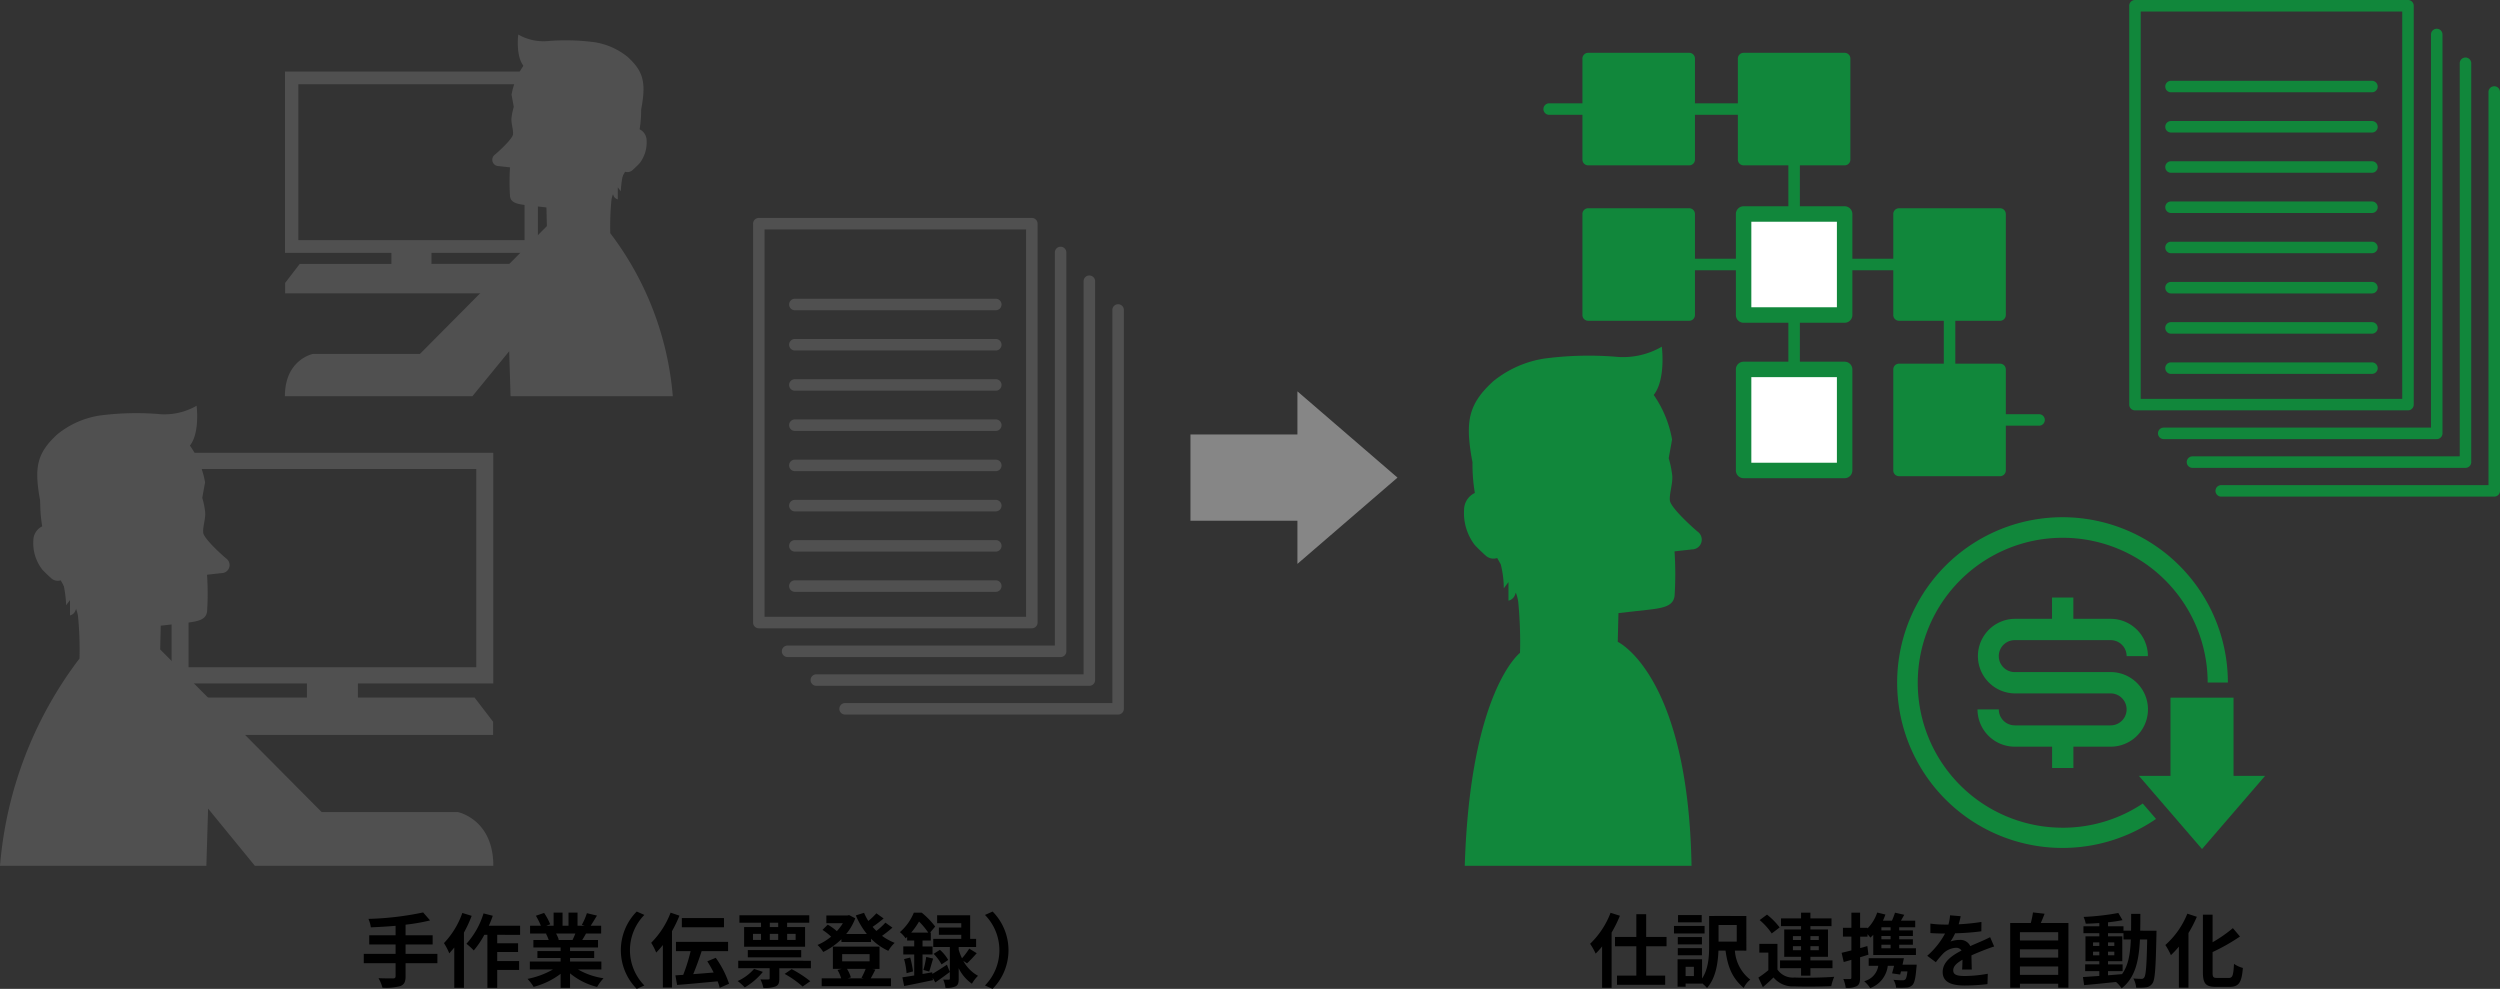 <svg id="_03" data-name="03" xmlns="http://www.w3.org/2000/svg" xmlns:xlink="http://www.w3.org/1999/xlink" width="434.708" height="171.951" viewBox="0 0 434.708 171.951">
  <rect x="0" y="0" width="434.708" height="171.951" fill="#333333" stroke="none"/>
  <defs>
    <clipPath id="clip-path">
      <rect id="長方形_1698" data-name="長方形 1698" width="434.708" height="171.951" fill="none"/>
    </clipPath>
  </defs>
  <path id="パス_7753" data-name="パス 7753" d="M53.374,118.844v2.443H33.108L29.873,125.5v2.291H85.741V125.5h0l-3.231-4.216H62.233v-2.443H85.771V78.735H29.837v40.109ZM32.789,81.556H82.818v34.467H32.789Z" fill="#505050"/>
  <g id="グループ_2010" data-name="グループ 2010">
    <g id="グループ_2009" data-name="グループ 2009" clip-path="url(#clip-path)">
      <path id="パス_7754" data-name="パス 7754" d="M35.169,86.562a14.282,14.282,0,0,1,.5,2.428c.128,1.147-.445,2.637-.331,3.654s3.334,3.942,4.074,4.532a1.4,1.4,0,0,1-.911,2.479l-2.5.281a48.514,48.514,0,0,1,.006,6.414c-.2,1.4-1.471,1.707-3.818,1.97l-4.237.476-.1,4.13,28.081,28.279H79.6s6.181,1.207,6.181,9.348H44.324L36.183,140.6l-.3,9.951H0A68.8,68.8,0,0,1,13.826,114.5a60.2,60.2,0,0,0-.254-7.294c-.378-3.364-5.322-7.878-6.127-15.048-.094-.838-3.7-16.279,11.313-19.319s16.9,11.044,16.9,11.044Z" fill="#505050"/>
      <path id="パス_7755" data-name="パス 7755" d="M14.834,102.787a32.668,32.668,0,0,0-1.7,3.336,1.341,1.341,0,0,1-.964.889v-2.668l-.667.889a20.948,20.948,0,0,0-.667-4.447,1.664,1.664,0,0,1-1.982-.289s-.942-.837-1.539-1.5A7.53,7.53,0,0,1,5.8,93.933C5.847,92.1,7.609,91.1,8.045,91.557c-.015-.107-.92-3.448-1.255-5.6-.752-4.82-.3-7.269,3.211-10.46a15.4,15.4,0,0,1,7.242-3.23A48.636,48.636,0,0,1,27.4,71.98a11.12,11.12,0,0,0,6.782-1.427s.816,6.216-2.149,7.772Z" fill="#505050"/>
      <path id="パス_7756" data-name="パス 7756" d="M93.53,43.967V12.433H49.554V43.967H68.06v1.921H52.118L49.578,49.2V51H93.5V49.2l-2.544-3.314H75.025V43.967ZM51.875,14.651H91.208v27.1H51.875Z" fill="#505050"/>
      <path id="パス_7757" data-name="パス 7757" d="M89.338,18.587a11.162,11.162,0,0,0-.395,1.909c-.1.9.349,2.073.259,2.873s-2.621,3.1-3.2,3.563a1.1,1.1,0,0,0,.716,1.949l1.967.221a38.257,38.257,0,0,0,0,5.043c.159,1.1,1.157,1.342,3,1.549l3.331.374.079,3.246L73.013,61.548H54.4s-4.86.948-4.86,7.349h32.6l6.4-7.823.237,7.823h28.21a54.1,54.1,0,0,0-10.87-28.345,47.238,47.238,0,0,1,.2-5.735c.3-2.644,4.184-6.193,4.817-11.83.074-.659,2.908-12.8-8.9-15.189s-13.283,8.683-13.283,8.683Z" fill="#505050"/>
      <path id="パス_7758" data-name="パス 7758" d="M105.326,31.343a25.637,25.637,0,0,1,1.34,2.623,1.056,1.056,0,0,0,.758.7v-2.1l.525.7a16.5,16.5,0,0,1,.524-3.5,1.307,1.307,0,0,0,1.558-.227s.741-.658,1.211-1.182a5.929,5.929,0,0,0,1.19-3.978c-.04-1.443-1.425-2.228-1.768-1.868.011-.084.723-2.711.987-4.4.591-3.79.235-5.715-2.525-8.223a12.111,12.111,0,0,0-5.694-2.54,38.267,38.267,0,0,0-7.984-.226A8.736,8.736,0,0,1,90.116,6s-.642,4.887,1.689,6.111Z" fill="#505050"/>
      <path id="パス_7759" data-name="パス 7759" d="M354.558,74.021H338.994a1,1,0,0,1-1-1V46.994H284.94a1,1,0,0,1,0-2h54.054a1,1,0,0,1,1,1V72.021h14.564a1,1,0,0,1,0,2Z" fill="#11873b"/>
      <path id="パス_7760" data-name="パス 7760" d="M311.967,74.021a1,1,0,0,1-1-1V19.967H269.376a1,1,0,0,1,0-2h42.591a1,1,0,0,1,1,1V73.021A1,1,0,0,1,311.967,74.021Z" fill="#11873b"/>
      <rect id="長方形_1682" data-name="長方形 1682" width="17.567" height="17.567" transform="translate(276.156 10.184)" fill="#11873b"/>
      <path id="長方形_1683" data-name="長方形 1683" d="M0-1H17.567a1,1,0,0,1,1,1V17.567a1,1,0,0,1-1,1H0a1,1,0,0,1-1-1V0A1,1,0,0,1,0-1ZM16.567,1H1V16.567H16.567Z" transform="translate(276.156 10.184)" fill="#11873b"/>
      <rect id="長方形_1684" data-name="長方形 1684" width="17.567" height="17.567" transform="translate(303.183 10.184)" fill="#11873b"/>
      <path id="長方形_1685" data-name="長方形 1685" d="M0-1H17.567a1,1,0,0,1,1,1V17.567a1,1,0,0,1-1,1H0a1,1,0,0,1-1-1V0A1,1,0,0,1,0-1ZM16.567,1H1V16.567H16.567Z" transform="translate(303.183 10.184)" fill="#11873b"/>
      <rect id="長方形_1686" data-name="長方形 1686" width="17.567" height="17.567" transform="translate(276.156 37.211)" fill="#11873b"/>
      <path id="長方形_1687" data-name="長方形 1687" d="M0-1H17.567a1,1,0,0,1,1,1V17.567a1,1,0,0,1-1,1H0a1,1,0,0,1-1-1V0A1,1,0,0,1,0-1ZM16.567,1H1V16.567H16.567Z" transform="translate(276.156 37.211)" fill="#11873b"/>
      <rect id="長方形_1688" data-name="長方形 1688" width="17.567" height="17.567" transform="translate(303.183 37.211)" fill="#fff"/>
      <path id="長方形_1689" data-name="長方形 1689" d="M0-1.344H17.567A1.344,1.344,0,0,1,18.911,0V17.567a1.344,1.344,0,0,1-1.344,1.344H0a1.344,1.344,0,0,1-1.344-1.344V0A1.344,1.344,0,0,1,0-1.344ZM16.223,1.344H1.344V16.223H16.223Z" transform="translate(303.183 37.211)" fill="#11873b"/>
      <rect id="長方形_1690" data-name="長方形 1690" width="17.567" height="17.567" transform="translate(330.21 37.211)" fill="#11873b"/>
      <path id="長方形_1691" data-name="長方形 1691" d="M0-1H17.567a1,1,0,0,1,1,1V17.567a1,1,0,0,1-1,1H0a1,1,0,0,1-1-1V0A1,1,0,0,1,0-1ZM16.567,1H1V16.567H16.567Z" transform="translate(330.21 37.211)" fill="#11873b"/>
      <rect id="長方形_1692" data-name="長方形 1692" width="17.567" height="17.567" transform="translate(303.183 64.237)" fill="#fff"/>
      <path id="長方形_1693" data-name="長方形 1693" d="M0-1.344H17.567A1.344,1.344,0,0,1,18.911,0V17.567a1.344,1.344,0,0,1-1.344,1.344H0a1.344,1.344,0,0,1-1.344-1.344V0A1.344,1.344,0,0,1,0-1.344ZM16.223,1.344H1.344V16.223H16.223Z" transform="translate(303.183 64.237)" fill="#11873b"/>
      <rect id="長方形_1694" data-name="長方形 1694" width="17.567" height="17.567" transform="translate(330.21 64.237)" fill="#11873b"/>
      <path id="長方形_1695" data-name="長方形 1695" d="M0-1H17.567a1,1,0,0,1,1,1V17.567a1,1,0,0,1-1,1H0a1,1,0,0,1-1-1V0A1,1,0,0,1,0-1ZM16.567,1H1V16.567H16.567Z" transform="translate(330.21 64.237)" fill="#11873b"/>
      <path id="パス_7761" data-name="パス 7761" d="M254.7,150.553h39.429c-.566-33.257-12.829-38.947-12.829-38.947l.122-5,5.132-.576c2.842-.319,4.38-.687,4.625-2.386a58.849,58.849,0,0,0-.008-7.77l3.031-.34a1.7,1.7,0,0,0,1.1-3c-.9-.715-4.8-4.259-4.934-5.49s.556-3.037.4-4.426a17.274,17.274,0,0,0-.609-2.941l.587-3.245a19.426,19.426,0,0,0-3.191-7.755c2.145-2.733,1.406-8.392,1.406-8.392a13.463,13.463,0,0,1-8.215,1.729,58.959,58.959,0,0,0-12.3.347,18.659,18.659,0,0,0-8.773,3.914c-4.252,3.864-4.8,6.83-3.889,12.669.069.445.16.933.26,1.435a29.64,29.64,0,0,0,.409,5.337,3.241,3.241,0,0,0-1.873,2.889,9.132,9.132,0,0,0,1.834,6.13c.723.807,1.865,1.821,1.865,1.821a2.027,2.027,0,0,0,2.057.477q.311.555.617,1.083a17.51,17.51,0,0,1,.534,4.177l.808-1.078v3.233a1.628,1.628,0,0,0,1.168-1.078c.025-.083.067-.191.115-.309a6.7,6.7,0,0,1,.421,1.621,72.894,72.894,0,0,1,.308,8.836s-8.667,6.612-9.61,37.039" fill="#11873b"/>
      <path id="パス_7762" data-name="パス 7762" d="M76.055,167.482H70.523v2.283c0,.994-.253,1.429-.911,1.7a9.566,9.566,0,0,1-3.11.279,6.48,6.48,0,0,0-.686-1.653c1.036.042,2.213.042,2.521.042s.448-.112.448-.392v-2.255H63.252v-1.625h5.533v-1.639h-4.58v-1.6h4.58v-1.64c-1.457.127-2.927.211-4.3.267a5.571,5.571,0,0,0-.42-1.471,52.116,52.116,0,0,0,9.511-1.121l1.205,1.387a33.216,33.216,0,0,1-4.258.743v1.835h4.706v1.6H70.523v1.639h5.532Z"/>
      <path id="パス_7763" data-name="パス 7763" d="M82.016,159.246a21.887,21.887,0,0,1-1.344,2.913v9.6H78.99v-7c-.294.351-.588.7-.868,1.009a11.394,11.394,0,0,0-.925-1.779,14.579,14.579,0,0,0,3.195-5.24Zm4.44,3.306v1.471h3.628v1.512H86.456v1.583h3.811v1.541H86.456v3.11H84.748v-9.217h-.533a15.55,15.55,0,0,1-1.835,2.718,11.162,11.162,0,0,0-1.275-1.163,13.9,13.9,0,0,0,2.97-5.281l1.611.407A16.546,16.546,0,0,1,85,160.969h5.435v1.583Z"/>
      <path id="パス_7764" data-name="パス 7764" d="M100.507,168.575a12.505,12.505,0,0,0,4.44,1.526,7.869,7.869,0,0,0-1.12,1.513,11.938,11.938,0,0,1-4.707-2.367v2.521H97.481v-2.437a13.292,13.292,0,0,1-4.692,2.269,7.725,7.725,0,0,0-1.065-1.386,14.728,14.728,0,0,0,4.427-1.639h-4.02V167.2h5.35v-.616H93.447v-1.205h4.034v-.63H92.747v-1.3h2.661a6.258,6.258,0,0,0-.476-1.093l.168-.028H92.173v-1.358H94.05a12.627,12.627,0,0,0-.869-1.737l1.429-.491a10.706,10.706,0,0,1,1.065,1.976l-.687.252h1.274v-2.284h1.555v2.284h1.037v-2.284h1.569v2.284h1.247l-.5-.155a11.277,11.277,0,0,0,.882-2.03l1.751.42c-.392.644-.771,1.274-1.093,1.765h1.821v1.358h-2.633c-.224.406-.448.785-.659,1.121h2.746v1.3H99.12v.63h4.2v1.205h-4.2v.616h5.449v1.373Zm-3.81-6.248a7.658,7.658,0,0,1,.477,1.079l-.239.042h2.619c.168-.336.336-.742.491-1.121Z"/>
      <path id="パス_7765" data-name="パス 7765" d="M110.715,158.5l1.33.588a8.76,8.76,0,0,0,0,12.27l-1.33.589a9.569,9.569,0,0,1,0-13.447"/>
      <path id="パス_7766" data-name="パス 7766" d="M118.145,159.218a22.813,22.813,0,0,1-1.3,2.7v9.8h-1.583v-7.4a13.509,13.509,0,0,1-1.163,1.316,10.752,10.752,0,0,0-.868-1.7,14.908,14.908,0,0,0,3.376-5.238Zm7,12.55a6.564,6.564,0,0,0-.364-1.134c-2.508.238-5.156.49-7.046.63l-.294-1.667c.406-.028.868-.055,1.358-.084a29.668,29.668,0,0,0,1.289-4.132h-2.55V163.77h9.063v1.611h-4.594c-.434,1.344-.967,2.816-1.47,4.007,1.133-.084,2.352-.183,3.557-.281a20.3,20.3,0,0,0-1.106-1.947l1.47-.616a17.027,17.027,0,0,1,2.312,4.511Zm.742-10.533h-7.326v-1.6h7.326Z"/>
      <path id="パス_7767" data-name="パス 7767" d="M132.651,168.995a11.576,11.576,0,0,1-3.151,2.7,9.435,9.435,0,0,0-1.233-1.106,8.358,8.358,0,0,0,2.858-2.116ZM141,167.062v1.3h-5.492v1.807c0,.742-.126,1.134-.658,1.358a5.31,5.31,0,0,1-2.115.253,5.625,5.625,0,0,0-.518-1.485c.56.028,1.177.028,1.372.013s.239-.042.239-.2v-1.751h-5.463v-1.3Zm-8.671-6.612h-3.754v-1.3h12.144v1.3h-3.851v.757h3.123v3.418h-10.6v-3.418h2.942Zm-2.3,4.749h9.287v1.261h-9.287Zm.9-1.765h1.4v-1.051h-1.4Zm4.385-2.984h-1.457v.757h1.457Zm-1.457,2.984h1.457v-1.051h-1.457Zm3.8,5.084a19.293,19.293,0,0,1,3.235,2.1l-1.33.925a17.414,17.414,0,0,0-3.124-2.2Zm-.784-5.084h1.471v-1.051h-1.471Z"/>
      <path id="パス_7768" data-name="パス 7768" d="M155.177,161.3a21.864,21.864,0,0,1-1.807,1.429,9.933,9.933,0,0,0,2.2,1.219,5.946,5.946,0,0,0-1.106,1.386,9.964,9.964,0,0,1-3-2.115v.575H146.31v-.476a12.28,12.28,0,0,1-3.166,2.213,5.863,5.863,0,0,0-.994-1.219,9.714,9.714,0,0,0,2.367-1.443,9.714,9.714,0,0,0-1.5-1.176l.911-.91a8.342,8.342,0,0,1,1.582,1.134,8.765,8.765,0,0,0,1.051-1.387h-2.871v-1.345h3.67l.28-.069,1.078.56a9.415,9.415,0,0,1-1.583,2.732h3.6a13.566,13.566,0,0,1-1.92-3.237l1.43-.448a9.082,9.082,0,0,0,.742,1.415,11.719,11.719,0,0,0,1.4-1.331l1.261.9c-.6.505-1.3,1.038-1.919,1.457.21.252.435.491.658.714a12.3,12.3,0,0,0,1.57-1.442Zm-2.956,7.284c-.294.575-.574,1.121-.812,1.528h3.515v1.372H142.879v-1.372h3.389a6.685,6.685,0,0,0-.644-1.457l.728-.183h-1.526V164.6h8.11v3.88h-1.261Zm-5.785-1.428h4.776v-1.247h-4.776Zm.841,1.316a5.719,5.719,0,0,1,.672,1.485l-.532.155h2.759l-.378-.084a13.2,13.2,0,0,0,.728-1.556Z"/>
      <path id="パス_7769" data-name="パス 7769" d="M162.12,169.345c.7-.406,1.625-.995,2.535-1.6l.505,1.26c-.828.63-1.724,1.275-2.522,1.821l-.463-.8.042.406c-1.736.364-3.586.756-5,1.023l-.308-1.514c.589-.084,1.289-.2,2.059-.321v-3.657h-1.9v-1.4h1.9v-1.022h-1.233v-.63c-.084.084-.182.168-.266.252a4.543,4.543,0,0,0-.995-1.078A8.962,8.962,0,0,0,158.9,158.7h1.373a13.964,13.964,0,0,1,2.339,2.41l-.883,1.05h.126v1.387h-1.442v1.022h1.737v1.4h-1.737v3.39l1.68-.294Zm-3.853-2.843a15.863,15.863,0,0,1,.491,2.409l-1.121.308a12.773,12.773,0,0,0-.434-2.452Zm3.138-4.343a13.02,13.02,0,0,0-1.6-1.919,13.181,13.181,0,0,1-1.358,1.919Zm-.84,6.5a17.162,17.162,0,0,0,.49-2.27l1.2.294c-.252.786-.475,1.682-.685,2.256Zm6.933-1.583a6.45,6.45,0,0,0,2.564,2.6A6.189,6.189,0,0,0,169,171.054a7.043,7.043,0,0,1-2.3-2.7v1.835c0,.7-.1,1.093-.533,1.318a3.694,3.694,0,0,1-1.764.265,5.647,5.647,0,0,0-.393-1.442c.393.027.813.014.953.014s.2-.042.2-.182v-5.491h-2.886v-1.415h4.874v-.714h-3.894v-1.261h3.894v-.757h-4.2v-1.373h5.743v4.1h1.037v1.415H166.7v.462a9.09,9.09,0,0,0,.574,1.5,11.761,11.761,0,0,0,1.261-1.681l1.3.8c-.559.644-1.19,1.3-1.68,1.766Zm-4.062-1.919a6.809,6.809,0,0,1,1.443,1.765l-1.163.77a8.031,8.031,0,0,0-1.372-1.835Z"/>
      <path id="パス_7770" data-name="パス 7770" d="M172.6,171.951l-1.331-.589a8.758,8.758,0,0,0,0-12.27l1.331-.588a9.569,9.569,0,0,1,0,13.447"/>
      <path id="パス_7771" data-name="パス 7771" d="M281.675,159.232a22.6,22.6,0,0,1-1.444,2.927v9.6h-1.652v-7.187a13.793,13.793,0,0,1-1.121,1.247,10.6,10.6,0,0,0-.966-1.709,14.692,14.692,0,0,0,3.558-5.392Zm4.566,5.309v5.1h3.306v1.6H281.17v-1.6h3.362v-5.1H280.82v-1.625h3.712v-3.95h1.709v3.95h3.544v1.625Z"/>
      <path id="パス_7772" data-name="パス 7772" d="M296.4,162.313h-5.323V161H296.4Zm5.266,2.984a6.978,6.978,0,0,0,2.676,5.043,4.057,4.057,0,0,0-1.135,1.443c-2.044-1.737-2.773-3.685-3.166-6.486h-1.232c-.084,2.172-.477,4.819-1.989,6.486a5.441,5.441,0,0,0-.868-.812v.055H293.1v.546h-1.4V166.8h4.259v3.347c1.134-1.68,1.232-3.935,1.232-5.743v-5.126h.938v-.014l5.534.014V165.3Zm-5.728-1.078h-4.2v-1.274h4.2Zm-4.2.644h4.2v1.246h-4.2Zm4.161-4.482h-4.118V159.12H295.9Zm-1.359,7.731H293.1v1.611h1.442Zm7.452-7.269h-3.166v2.886h3.166Z"/>
      <path id="パス_7773" data-name="パス 7773" d="M309.068,168.589a3.222,3.222,0,0,0,2.956,1.386c1.681.071,4.986.029,6.92-.126a7.638,7.638,0,0,0-.519,1.625c-1.737.084-4.706.113-6.415.042a4.364,4.364,0,0,1-3.628-1.554c-.56.546-1.134,1.078-1.849,1.68l-.784-1.652a17.018,17.018,0,0,0,1.737-1.289v-3.054h-1.569V164.12h3.151Zm-.994-6.276a10.95,10.95,0,0,0-2.1-2.325l1.276-.952a12.176,12.176,0,0,1,2.2,2.227Zm5.1,6.037h-3.656v-1.358h3.656v-.616h-2.927v-4.763h2.927v-.574h-3.487v-1.345h3.487V158.7H314.8v.995h3.67v1.345H314.8v.574h3.054v4.763H314.8v.616h3.838v1.358H314.8v1.3h-1.625Zm-1.415-4.9h1.415v-.673h-1.415Zm1.415,1.078h-1.415v.7h1.415Zm1.625-1.078h1.457v-.673H314.8Zm1.457,1.078H314.8v.7h1.457Z"/>
      <path id="パス_7774" data-name="パス 7774" d="M324.892,166c-.476.153-.967.307-1.457.448V170c0,.77-.126,1.19-.546,1.457a3.637,3.637,0,0,1-1.947.307,6.214,6.214,0,0,0-.421-1.541,11.127,11.127,0,0,0,1.163.015c.168,0,.238-.057.238-.238v-3.1c-.463.14-.91.266-1.331.378l-.364-1.6c.477-.112,1.065-.252,1.7-.42V162.86h-1.47v-1.527h1.47V158.7h1.513v2.634h1.274v.112a7.029,7.029,0,0,0,1.7-2.773l1.428.349a9.7,9.7,0,0,1-.434,1.065h1.569a12.39,12.39,0,0,0,.532-1.387l1.611.364c-.2.351-.392.7-.574,1.023h2.479v1.149h-2.787v.546h2.381v.967h-2.381v.574h2.381v.952h-2.381v.616h2.913v1.164h-7.424v-3.5c-.168.168-.336.336-.5.476-.112-.154-.308-.379-.5-.6v.434h-1.274v1.988l1.247-.349Zm8.391,1.736a5.038,5.038,0,0,1-.057.589c-.14,1.765-.336,2.606-.7,2.969a1.558,1.558,0,0,1-1.078.434,13.879,13.879,0,0,1-1.751.014,3.092,3.092,0,0,0-.463-1.372c.644.07,1.275.084,1.555.084a.708.708,0,0,0,.49-.126c.169-.154.3-.574.392-1.415h-1.12c-.042.2-.1.378-.14.546l-1.415-.21c.112-.378.238-.84.35-1.317h-1.093a4.709,4.709,0,0,1-3.053,3.88,6.448,6.448,0,0,0-1.051-1.2,3.27,3.27,0,0,0,2.452-2.676h-1.667v-1.316h6.121c-.07.364-.154.742-.238,1.12Zm-4.539-6.5h-1.6v.546h1.6Zm0,1.513h-1.6v.574h1.6Zm0,1.526h-1.6v.616h1.6Z"/>
      <path id="パス_7775" data-name="パス 7775" d="M340.574,160.717a35.523,35.523,0,0,0,3.965-.406l-.015,1.625a41.752,41.752,0,0,1-4.566.349,9.749,9.749,0,0,1-.8,1.43,4.72,4.72,0,0,1,1.583-.28,1.9,1.9,0,0,1,1.862,1.078c.729-.336,1.318-.574,1.892-.826.546-.239,1.036-.463,1.555-.729l.7,1.625c-.449.126-1.191.406-1.667.588-.63.252-1.429.561-2.283.953.013.784.042,1.821.056,2.465h-1.681c.042-.42.056-1.093.07-1.709-1.051.6-1.611,1.149-1.611,1.85,0,.769.659.98,2.031.98a22.915,22.915,0,0,0,3.978-.392l-.055,1.806a35.055,35.055,0,0,1-3.965.239c-2.2,0-3.824-.533-3.824-2.339s1.681-2.914,3.278-3.741a1.079,1.079,0,0,0-.981-.476,3.409,3.409,0,0,0-2.185.967,16.166,16.166,0,0,0-1.3,1.541l-1.5-1.121a13.722,13.722,0,0,0,3.1-3.867h-.182c-.574,0-1.6-.027-2.367-.084V160.6a18.231,18.231,0,0,0,2.465.168h.673a7.79,7.79,0,0,0,.28-1.611l1.849.155a13.506,13.506,0,0,1-.351,1.4"/>
      <path id="パス_7776" data-name="パス 7776" d="M359.665,160.492V171.74h-1.779v-.685h-6.654v.7h-1.694V160.492h3.586a15.8,15.8,0,0,0,.377-1.835l2.018.225c-.211.56-.435,1.106-.659,1.61Zm-8.433,3.04h6.654V162.09h-6.654Zm0,2.983h6.654v-1.442h-6.654Zm6.654,1.541h-6.654v1.457h6.654Z"/>
      <path id="パス_7777" data-name="パス 7777" d="M374.983,161.837s-.014.547-.014.743c-.126,5.728-.238,7.76-.686,8.4a1.563,1.563,0,0,1-1.107.7,9.312,9.312,0,0,1-1.737.056,3.891,3.891,0,0,0-.49-1.6c.616.057,1.148.071,1.415.071a.509.509,0,0,0,.476-.239c.294-.378.434-2.086.518-6.611H372.1c-.181,3.754-.826,6.64-3.18,8.5a5.4,5.4,0,0,0-.98-1.107c-2.017.211-4.034.42-5.547.546l-.2-1.4c.785-.056,1.765-.126,2.844-.195v-.841h-2.465v-1.177h2.465v-.546h-2.41v-4.328h2.41v-.547h-2.76v-1.2h2.76v-.56c-.813.055-1.611.1-2.368.112a5.13,5.13,0,0,0-.364-1.177,43.423,43.423,0,0,0,6.037-.686l.729,1.246c-.742.154-1.611.28-2.522.379v.686h2.69v.77h1.317c.014-.924.014-1.891.014-2.927h1.6c0,1.022,0,2-.028,2.927Zm-11.038,2.647h1.093v-.616h-1.093Zm1.093,1h-1.093v.63h1.093Zm1.512,4.1c.8-.057,1.625-.127,2.438-.2,1.093-1.513,1.429-3.517,1.527-6.024H369.24v-1.093h-2.69v.547h2.48v4.328h-2.48v.546h2.535v1.177H366.55Zm1.093-5.716H366.55v.616h1.093Zm-1.093,2.241h1.093v-.63H366.55Z"/>
      <path id="パス_7778" data-name="パス 7778" d="M381.995,159.414a22.436,22.436,0,0,1-1.457,2.829v9.5h-1.667V164.6a15.753,15.753,0,0,1-1.386,1.485,12.179,12.179,0,0,0-.967-1.765,14.483,14.483,0,0,0,3.824-5.449Zm5.561,10.632c.673,0,.784-.477.9-2.451a4.817,4.817,0,0,0,1.542.714c-.2,2.409-.631,3.292-2.284,3.292h-2.395c-1.765,0-2.27-.561-2.27-2.535V159.05h1.682v4.791a23.828,23.828,0,0,0,3.529-2.452l1.233,1.457a34.046,34.046,0,0,1-4.762,2.7v3.529c0,.826.1.967.769.967Z"/>
      <path id="パス_7779" data-name="パス 7779" d="M225.6,98.05l17.4-15-17.4-15v7.5H207v15h18.6Z" fill="#868686"/>
      <path id="長方形_1696" data-name="長方形 1696" d="M0-1H47.472a1,1,0,0,1,1,1V69.354a1,1,0,0,1-1,1H0a1,1,0,0,1-1-1V0A1,1,0,0,1,0-1ZM46.472,1H1V68.354H46.472Z" transform="translate(131.948 38.897)" fill="#505050"/>
      <path id="パス_7780" data-name="パス 7780" d="M184.42,114.251H136.948a1,1,0,0,1,0-2H183.42V43.9a1,1,0,1,1,2,0v69.354A1,1,0,0,1,184.42,114.251Z" fill="#505050"/>
      <path id="パス_7781" data-name="パス 7781" d="M189.42,119.251H141.948a1,1,0,0,1,0-2H188.42V48.9a1,1,0,0,1,2,0v69.354A1,1,0,0,1,189.42,119.251Z" fill="#505050"/>
      <path id="パス_7782" data-name="パス 7782" d="M194.42,124.251H146.948a1,1,0,0,1,0-2H193.42V53.9a1,1,0,0,1,2,0v69.354A1,1,0,0,1,194.42,124.251Z" fill="#505050"/>
      <path id="線_152" data-name="線 152" d="M34.937,1H0A1,1,0,0,1-1,0,1,1,0,0,1,0-1H34.937a1,1,0,0,1,1,1A1,1,0,0,1,34.937,1Z" transform="translate(138.215 52.946)" fill="#505050"/>
      <path id="線_153" data-name="線 153" d="M34.937,1H0A1,1,0,0,1-1,0,1,1,0,0,1,0-1H34.937a1,1,0,0,1,1,1A1,1,0,0,1,34.937,1Z" transform="translate(138.215 59.941)" fill="#505050"/>
      <path id="線_154" data-name="線 154" d="M34.937,1H0A1,1,0,0,1-1,0,1,1,0,0,1,0-1H34.937a1,1,0,0,1,1,1A1,1,0,0,1,34.937,1Z" transform="translate(138.215 66.936)" fill="#505050"/>
      <path id="線_155" data-name="線 155" d="M34.937,1H0A1,1,0,0,1-1,0,1,1,0,0,1,0-1H34.937a1,1,0,0,1,1,1A1,1,0,0,1,34.937,1Z" transform="translate(138.215 73.93)" fill="#505050"/>
      <path id="線_156" data-name="線 156" d="M34.937,1H0A1,1,0,0,1-1,0,1,1,0,0,1,0-1H34.937a1,1,0,0,1,1,1A1,1,0,0,1,34.937,1Z" transform="translate(138.215 80.925)" fill="#505050"/>
      <path id="線_157" data-name="線 157" d="M34.937,1H0A1,1,0,0,1-1,0,1,1,0,0,1,0-1H34.937a1,1,0,0,1,1,1A1,1,0,0,1,34.937,1Z" transform="translate(138.215 87.92)" fill="#505050"/>
      <path id="線_158" data-name="線 158" d="M34.937,1H0A1,1,0,0,1-1,0,1,1,0,0,1,0-1H34.937a1,1,0,0,1,1,1A1,1,0,0,1,34.937,1Z" transform="translate(138.215 94.915)" fill="#505050"/>
      <path id="線_159" data-name="線 159" d="M34.937,1H0A1,1,0,0,1-1,0,1,1,0,0,1,0-1H34.937a1,1,0,0,1,1,1A1,1,0,0,1,34.937,1Z" transform="translate(138.215 101.91)" fill="#505050"/>
      <path id="長方形_1697" data-name="長方形 1697" d="M0-1H47.472a1,1,0,0,1,1,1V69.354a1,1,0,0,1-1,1H0a1,1,0,0,1-1-1V0A1,1,0,0,1,0-1ZM46.472,1H1V68.354H46.472Z" transform="translate(371.236 1)" fill="#11873b"/>
      <path id="パス_7783" data-name="パス 7783" d="M423.708,76.354H376.236a1,1,0,0,1,0-2h46.472V6a1,1,0,0,1,2,0V75.354A1,1,0,0,1,423.708,76.354Z" fill="#11873b"/>
      <path id="パス_7784" data-name="パス 7784" d="M428.708,81.354H381.236a1,1,0,0,1,0-2h46.472V11a1,1,0,0,1,2,0V80.354A1,1,0,0,1,428.708,81.354Z" fill="#11873b"/>
      <path id="パス_7785" data-name="パス 7785" d="M433.708,86.354H386.236a1,1,0,0,1,0-2h46.472V16a1,1,0,0,1,2,0V85.354A1,1,0,0,1,433.708,86.354Z" fill="#11873b"/>
      <path id="線_160" data-name="線 160" d="M34.937,1H0A1,1,0,0,1-1,0,1,1,0,0,1,0-1H34.937a1,1,0,0,1,1,1A1,1,0,0,1,34.937,1Z" transform="translate(377.504 15.049)" fill="#11873b"/>
      <path id="線_161" data-name="線 161" d="M34.937,1H0A1,1,0,0,1-1,0,1,1,0,0,1,0-1H34.937a1,1,0,0,1,1,1A1,1,0,0,1,34.937,1Z" transform="translate(377.504 22.044)" fill="#11873b"/>
      <path id="線_162" data-name="線 162" d="M34.937,1H0A1,1,0,0,1-1,0,1,1,0,0,1,0-1H34.937a1,1,0,0,1,1,1A1,1,0,0,1,34.937,1Z" transform="translate(377.504 29.039)" fill="#11873b"/>
      <path id="線_163" data-name="線 163" d="M34.937,1H0A1,1,0,0,1-1,0,1,1,0,0,1,0-1H34.937a1,1,0,0,1,1,1A1,1,0,0,1,34.937,1Z" transform="translate(377.504 36.034)" fill="#11873b"/>
      <path id="線_164" data-name="線 164" d="M34.937,1H0A1,1,0,0,1-1,0,1,1,0,0,1,0-1H34.937a1,1,0,0,1,1,1A1,1,0,0,1,34.937,1Z" transform="translate(377.504 43.029)" fill="#11873b"/>
      <path id="線_165" data-name="線 165" d="M34.937,1H0A1,1,0,0,1-1,0,1,1,0,0,1,0-1H34.937a1,1,0,0,1,1,1A1,1,0,0,1,34.937,1Z" transform="translate(377.504 50.024)" fill="#11873b"/>
      <path id="線_166" data-name="線 166" d="M34.937,1H0A1,1,0,0,1-1,0,1,1,0,0,1,0-1H34.937a1,1,0,0,1,1,1A1,1,0,0,1,34.937,1Z" transform="translate(377.504 57.019)" fill="#11873b"/>
      <path id="線_167" data-name="線 167" d="M34.937,1H0A1,1,0,0,1-1,0,1,1,0,0,1,0-1H34.937a1,1,0,0,1,1,1A1,1,0,0,1,34.937,1Z" transform="translate(377.504 64.014)" fill="#11873b"/>
      <path id="パス_7786" data-name="パス 7786" d="M367.006,116.866H350.334a2.778,2.778,0,0,1,0-5.557h16.672a2.779,2.779,0,0,1,2.779,2.778h3.7a6.483,6.483,0,0,0-6.483-6.483h-6.483v-3.7h-3.705v3.7h-6.484a6.484,6.484,0,0,0,0,12.967h16.672a2.779,2.779,0,0,1,0,5.558H350.334a2.779,2.779,0,0,1-2.778-2.78h-3.7a6.484,6.484,0,0,0,6.483,6.484h6.484v3.705h3.705v-3.705h6.483a6.483,6.483,0,0,0,0-12.967" fill="#11873b"/>
      <path id="パス_7787" data-name="パス 7787" d="M358.671,143.925a25.207,25.207,0,1,1,25.206-25.243h3.513A28.753,28.753,0,1,0,374.9,142.4l-2.309-2.679a25.058,25.058,0,0,1-13.921,4.207" fill="#11873b"/>
      <path id="パス_7788" data-name="パス 7788" d="M371.929,134.914l10.965,12.719,10.965-12.719h-5.483v-13.6H377.411v13.6Z" fill="#11873b"/>
    </g>
  </g>
</svg>

